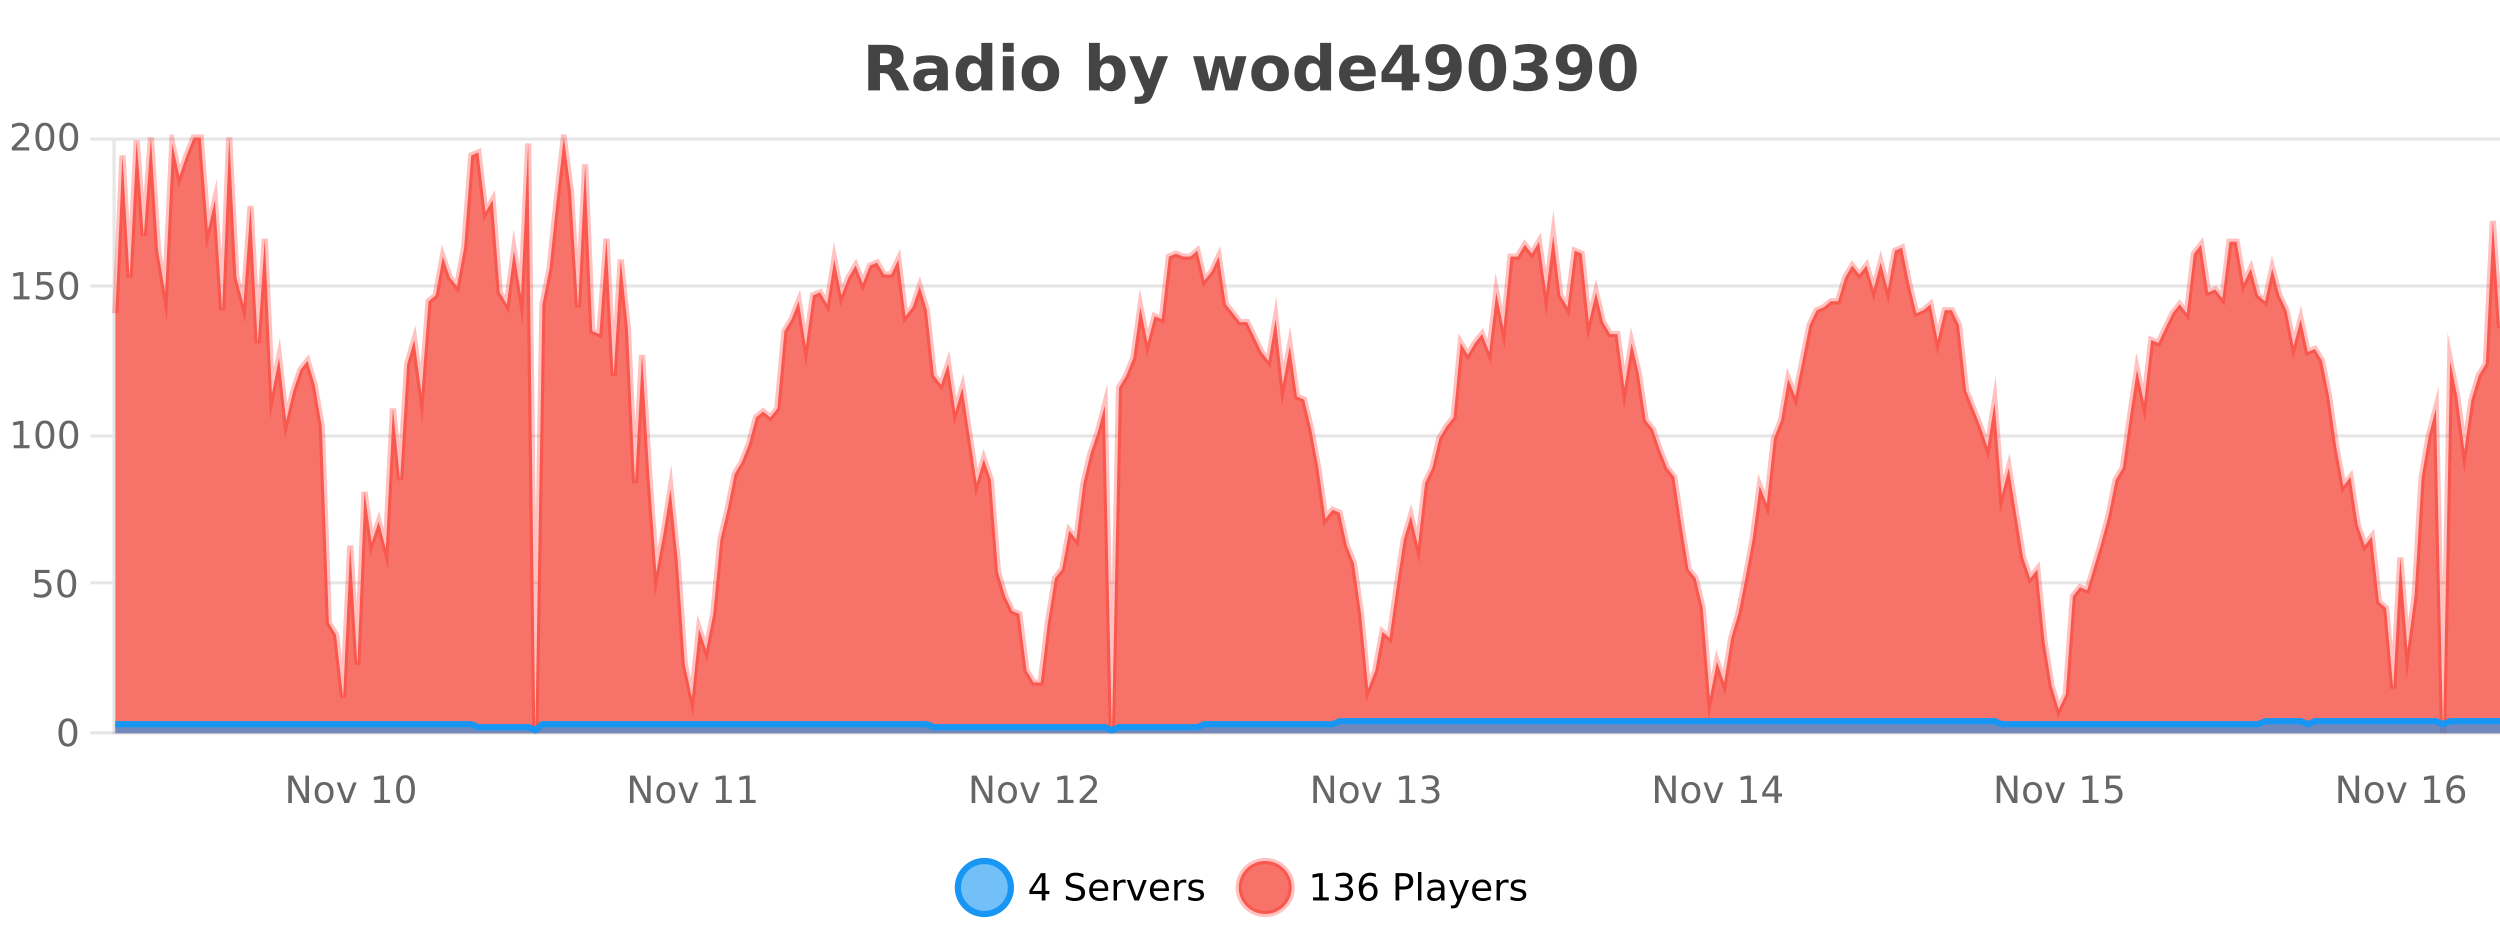 <?xml version="1.0" encoding="UTF-8"?>
<svg xmlns="http://www.w3.org/2000/svg" xmlns:xlink="http://www.w3.org/1999/xlink" width="800pt" height="300pt" viewBox="0 0 800 300" version="1.1">
<defs>
<clipPath id="clip1">
  <path d="M 278 263 L 352 263 L 352 300 L 278 300 Z M 278 263 "/>
</clipPath>
<clipPath id="clip2">
  <path d="M 368 263 L 442 263 L 442 300 L 368 300 Z M 368 263 "/>
</clipPath>
<clipPath id="clip3">
  <path d="M 36.906 44 L 800 44 L 800 234.602 L 36.906 234.602 Z M 36.906 44 "/>
</clipPath>
<clipPath id="clip4">
  <path d="M 35.906 43 L 800 43 L 800 235.602 L 35.906 235.602 Z M 35.906 43 "/>
</clipPath>
<clipPath id="clip5">
  <path d="M 36.906 230 L 800 230 L 800 234.602 L 36.906 234.602 Z M 36.906 230 "/>
</clipPath>
<clipPath id="clip6">
  <path d="M 35.906 202 L 800 202 L 800 235.602 L 35.906 235.602 Z M 35.906 202 "/>
</clipPath>
</defs>
<g id="surface122096">
<rect x="0" y="0" width="800" height="300" style="fill:rgb(100%,100%,100%);fill-opacity:1;stroke:none;"/>
<path style="fill:none;stroke-width:1;stroke-linecap:butt;stroke-linejoin:miter;stroke:rgb(0%,0%,0%);stroke-opacity:0.098;stroke-miterlimit:10;" d="M 37 234.5 L 800 234.5 "/>
<path style="fill:none;stroke-width:1;stroke-linecap:butt;stroke-linejoin:miter;stroke:rgb(0%,0%,0%);stroke-opacity:0.098;stroke-miterlimit:10;" d="M 28.906 234.5 L 36 234.5 "/>
<path style="fill:none;stroke-width:1;stroke-linecap:butt;stroke-linejoin:miter;stroke:rgb(0%,0%,0%);stroke-opacity:0.098;stroke-miterlimit:10;" d="M 37 186.5 L 800 186.5 "/>
<path style="fill:none;stroke-width:1;stroke-linecap:butt;stroke-linejoin:miter;stroke:rgb(0%,0%,0%);stroke-opacity:0.098;stroke-miterlimit:10;" d="M 28.906 186.5 L 36 186.5 "/>
<path style="fill:none;stroke-width:1;stroke-linecap:butt;stroke-linejoin:miter;stroke:rgb(0%,0%,0%);stroke-opacity:0.098;stroke-miterlimit:10;" d="M 37 139.5 L 800 139.5 "/>
<path style="fill:none;stroke-width:1;stroke-linecap:butt;stroke-linejoin:miter;stroke:rgb(0%,0%,0%);stroke-opacity:0.098;stroke-miterlimit:10;" d="M 28.906 139.5 L 36 139.5 "/>
<path style="fill:none;stroke-width:1;stroke-linecap:butt;stroke-linejoin:miter;stroke:rgb(0%,0%,0%);stroke-opacity:0.098;stroke-miterlimit:10;" d="M 37 91.5 L 800 91.5 "/>
<path style="fill:none;stroke-width:1;stroke-linecap:butt;stroke-linejoin:miter;stroke:rgb(0%,0%,0%);stroke-opacity:0.098;stroke-miterlimit:10;" d="M 28.906 91.5 L 36 91.5 "/>
<path style="fill:none;stroke-width:1;stroke-linecap:butt;stroke-linejoin:miter;stroke:rgb(0%,0%,0%);stroke-opacity:0.098;stroke-miterlimit:10;" d="M 37 44.5 L 800 44.5 "/>
<path style="fill:none;stroke-width:1;stroke-linecap:butt;stroke-linejoin:miter;stroke:rgb(0%,0%,0%);stroke-opacity:0.098;stroke-miterlimit:10;" d="M 28.906 44.5 L 36 44.5 "/>
<path style=" stroke:none;fill-rule:nonzero;fill:rgb(9.02%,58.824%,95.294%);fill-opacity:0.6;" d="M 323.488 284 C 323.488 288.688 319.688 292.484 315.004 292.484 C 310.316 292.484 306.52 288.688 306.52 284 C 306.52 279.312 310.316 275.516 315.004 275.516 C 319.688 275.516 323.488 279.312 323.488 284 Z M 323.488 284 "/>
<g clip-path="url(#clip1)" clip-rule="nonzero">
<path style="fill:none;stroke-width:2;stroke-linecap:butt;stroke-linejoin:miter;stroke:rgb(9.02%,58.824%,95.294%);stroke-opacity:1;stroke-miterlimit:10;" d="M 323.488 284 C 323.488 288.688 319.688 292.484 315.004 292.484 C 310.316 292.484 306.52 288.688 306.52 284 C 306.52 279.312 310.316 275.516 315.004 275.516 C 319.688 275.516 323.488 279.312 323.488 284 Z M 323.488 284 "/>
</g>
<path style=" stroke:none;fill-rule:nonzero;fill:rgb(0%,0%,0%);fill-opacity:1;" d="M 333.352 280.438 L 330.367 285.109 L 333.352 285.109 Z M 333.039 279.406 L 334.539 279.406 L 334.539 285.109 L 335.789 285.109 L 335.789 286.094 L 334.539 286.094 L 334.539 288.156 L 333.352 288.156 L 333.352 286.094 L 329.414 286.094 L 329.414 284.953 Z M 346.688 279.688 L 346.688 280.844 C 346.238 280.637 345.812 280.48 345.406 280.375 C 345.008 280.262 344.629 280.203 344.266 280.203 C 343.617 280.203 343.117 280.328 342.766 280.578 C 342.422 280.828 342.25 281.188 342.25 281.656 C 342.25 282.043 342.363 282.336 342.594 282.531 C 342.82 282.73 343.266 282.887 343.922 283 L 344.625 283.156 C 345.508 283.324 346.16 283.621 346.578 284.047 C 347.004 284.465 347.219 285.027 347.219 285.734 C 347.219 286.59 346.93 287.234 346.359 287.672 C 345.797 288.109 344.961 288.328 343.859 288.328 C 343.453 288.328 343.016 288.281 342.547 288.188 C 342.078 288.094 341.594 287.953 341.094 287.766 L 341.094 286.547 C 341.57 286.82 342.039 287.023 342.5 287.156 C 342.969 287.293 343.422 287.359 343.859 287.359 C 344.535 287.359 345.055 287.23 345.422 286.969 C 345.797 286.699 345.984 286.32 345.984 285.828 C 345.984 285.402 345.848 285.07 345.578 284.828 C 345.316 284.578 344.883 284.398 344.281 284.281 L 343.562 284.141 C 342.676 283.965 342.035 283.688 341.641 283.312 C 341.254 282.938 341.062 282.418 341.062 281.75 C 341.062 280.969 341.332 280.359 341.875 279.922 C 342.414 279.477 343.164 279.25 344.125 279.25 C 344.539 279.25 344.957 279.289 345.375 279.359 C 345.801 279.434 346.238 279.543 346.688 279.688 Z M 354.633 284.609 L 354.633 285.125 L 349.664 285.125 C 349.715 285.875 349.938 286.445 350.336 286.828 C 350.742 287.215 351.297 287.406 352.008 287.406 C 352.422 287.406 352.824 287.359 353.211 287.266 C 353.605 287.164 353.996 287.008 354.383 286.797 L 354.383 287.828 C 353.984 287.984 353.586 288.105 353.18 288.188 C 352.773 288.281 352.359 288.328 351.945 288.328 C 350.902 288.328 350.074 288.027 349.461 287.422 C 348.844 286.809 348.539 285.98 348.539 284.938 C 348.539 283.867 348.828 283.016 349.414 282.391 C 349.996 281.758 350.777 281.438 351.758 281.438 C 352.641 281.438 353.34 281.727 353.852 282.297 C 354.371 282.859 354.633 283.633 354.633 284.609 Z M 353.555 284.281 C 353.543 283.699 353.375 283.23 353.055 282.875 C 352.73 282.523 352.305 282.344 351.773 282.344 C 351.168 282.344 350.684 282.516 350.32 282.859 C 349.965 283.203 349.762 283.684 349.711 284.297 Z M 360.203 282.594 C 360.078 282.531 359.941 282.484 359.797 282.453 C 359.66 282.414 359.504 282.391 359.328 282.391 C 358.723 282.391 358.254 282.59 357.922 282.984 C 357.598 283.383 357.438 283.953 357.438 284.703 L 357.438 288.156 L 356.359 288.156 L 356.359 281.594 L 357.438 281.594 L 357.438 282.609 C 357.664 282.215 357.961 281.922 358.328 281.734 C 358.691 281.539 359.133 281.438 359.656 281.438 C 359.727 281.438 359.805 281.445 359.891 281.453 C 359.984 281.465 360.082 281.48 360.188 281.5 Z M 360.562 281.594 L 361.703 281.594 L 363.75 287.094 L 365.812 281.594 L 366.953 281.594 L 364.484 288.156 L 363.016 288.156 Z M 374.055 284.609 L 374.055 285.125 L 369.086 285.125 C 369.137 285.875 369.359 286.445 369.758 286.828 C 370.164 287.215 370.719 287.406 371.43 287.406 C 371.844 287.406 372.246 287.359 372.633 287.266 C 373.027 287.164 373.418 287.008 373.805 286.797 L 373.805 287.828 C 373.406 287.984 373.008 288.105 372.602 288.188 C 372.195 288.281 371.781 288.328 371.367 288.328 C 370.324 288.328 369.496 288.027 368.883 287.422 C 368.266 286.809 367.961 285.98 367.961 284.938 C 367.961 283.867 368.25 283.016 368.836 282.391 C 369.418 281.758 370.199 281.438 371.18 281.438 C 372.062 281.438 372.762 281.727 373.273 282.297 C 373.793 282.859 374.055 283.633 374.055 284.609 Z M 372.977 284.281 C 372.965 283.699 372.797 283.23 372.477 282.875 C 372.152 282.523 371.727 282.344 371.195 282.344 C 370.59 282.344 370.105 282.516 369.742 282.859 C 369.387 283.203 369.184 283.684 369.133 284.297 Z M 379.625 282.594 C 379.5 282.531 379.363 282.484 379.219 282.453 C 379.082 282.414 378.926 282.391 378.75 282.391 C 378.145 282.391 377.676 282.59 377.344 282.984 C 377.02 283.383 376.859 283.953 376.859 284.703 L 376.859 288.156 L 375.781 288.156 L 375.781 281.594 L 376.859 281.594 L 376.859 282.609 C 377.086 282.215 377.383 281.922 377.75 281.734 C 378.113 281.539 378.555 281.438 379.078 281.438 C 379.148 281.438 379.227 281.445 379.312 281.453 C 379.406 281.465 379.504 281.48 379.609 281.5 Z M 384.93 281.781 L 384.93 282.812 C 384.625 282.656 384.309 282.543 383.977 282.469 C 383.652 282.387 383.312 282.344 382.961 282.344 C 382.43 282.344 382.027 282.43 381.758 282.594 C 381.484 282.75 381.352 282.996 381.352 283.328 C 381.352 283.578 381.445 283.777 381.633 283.922 C 381.828 284.059 382.219 284.188 382.805 284.312 L 383.164 284.406 C 383.934 284.562 384.48 284.793 384.805 285.094 C 385.125 285.398 385.289 285.812 385.289 286.344 C 385.289 286.961 385.043 287.445 384.555 287.797 C 384.074 288.152 383.414 288.328 382.57 288.328 C 382.215 288.328 381.844 288.289 381.461 288.219 C 381.086 288.156 380.688 288.059 380.273 287.922 L 380.273 286.797 C 380.668 287.008 381.059 287.164 381.445 287.266 C 381.828 287.371 382.215 287.422 382.602 287.422 C 383.102 287.422 383.484 287.34 383.758 287.172 C 384.039 286.996 384.18 286.746 384.18 286.422 C 384.18 286.133 384.078 285.906 383.883 285.75 C 383.684 285.594 383.25 285.445 382.586 285.297 L 382.211 285.219 C 381.543 285.074 381.059 284.855 380.758 284.562 C 380.465 284.273 380.32 283.875 380.32 283.375 C 380.32 282.75 380.539 282.273 380.977 281.938 C 381.414 281.605 382.031 281.438 382.836 281.438 C 383.23 281.438 383.605 281.469 383.961 281.531 C 384.312 281.586 384.637 281.668 384.93 281.781 Z M 325.004 277.016 "/>
<path style=" stroke:none;fill-rule:nonzero;fill:rgb(96.863%,44.706%,40.784%);fill-opacity:1;" d="M 413.355 284 C 413.355 288.688 409.555 292.484 404.871 292.484 C 400.184 292.484 396.387 288.688 396.387 284 C 396.387 279.312 400.184 275.516 404.871 275.516 C 409.555 275.516 413.355 279.312 413.355 284 Z M 413.355 284 "/>
<g clip-path="url(#clip2)" clip-rule="nonzero">
<path style="fill:none;stroke-width:2;stroke-linecap:butt;stroke-linejoin:miter;stroke:rgb(100%,4.706%,0%);stroke-opacity:0.247;stroke-miterlimit:10;" d="M 413.355 284 C 413.355 288.688 409.555 292.484 404.871 292.484 C 400.184 292.484 396.387 288.688 396.387 284 C 396.387 279.312 400.184 275.516 404.871 275.516 C 409.555 275.516 413.355 279.312 413.355 284 Z M 413.355 284 "/>
</g>
<path style=" stroke:none;fill-rule:nonzero;fill:rgb(0%,0%,0%);fill-opacity:1;" d="M 420.172 287.156 L 422.109 287.156 L 422.109 280.484 L 420 280.906 L 420 279.828 L 422.094 279.406 L 423.281 279.406 L 423.281 287.156 L 425.219 287.156 L 425.219 288.156 L 420.172 288.156 Z M 431.195 283.438 C 431.758 283.562 432.195 283.82 432.508 284.203 C 432.828 284.578 432.992 285.047 432.992 285.609 C 432.992 286.477 432.695 287.148 432.102 287.625 C 431.508 288.094 430.664 288.328 429.57 288.328 C 429.203 288.328 428.824 288.289 428.43 288.219 C 428.043 288.148 427.648 288.039 427.242 287.891 L 427.242 286.75 C 427.562 286.938 427.918 287.086 428.305 287.188 C 428.699 287.281 429.109 287.328 429.539 287.328 C 430.277 287.328 430.84 287.184 431.227 286.891 C 431.621 286.602 431.82 286.172 431.82 285.609 C 431.82 285.102 431.637 284.699 431.273 284.406 C 430.906 284.117 430.406 283.969 429.773 283.969 L 428.742 283.969 L 428.742 283 L 429.82 283 C 430.391 283 430.836 282.887 431.148 282.656 C 431.461 282.418 431.617 282.078 431.617 281.641 C 431.617 281.195 431.453 280.852 431.133 280.609 C 430.82 280.371 430.367 280.25 429.773 280.25 C 429.438 280.25 429.086 280.289 428.711 280.359 C 428.344 280.422 427.938 280.527 427.492 280.672 L 427.492 279.625 C 427.949 279.5 428.371 279.406 428.758 279.344 C 429.152 279.281 429.523 279.25 429.867 279.25 C 430.773 279.25 431.484 279.453 432.008 279.859 C 432.527 280.266 432.789 280.82 432.789 281.516 C 432.789 282.008 432.648 282.418 432.367 282.75 C 432.094 283.086 431.703 283.312 431.195 283.438 Z M 437.922 283.312 C 437.391 283.312 436.969 283.496 436.656 283.859 C 436.344 284.227 436.188 284.719 436.188 285.344 C 436.188 285.98 436.344 286.48 436.656 286.844 C 436.969 287.211 437.391 287.391 437.922 287.391 C 438.453 287.391 438.867 287.211 439.172 286.844 C 439.484 286.48 439.641 285.98 439.641 285.344 C 439.641 284.719 439.484 284.227 439.172 283.859 C 438.867 283.496 438.453 283.312 437.922 283.312 Z M 440.266 279.594 L 440.266 280.672 C 439.961 280.539 439.66 280.434 439.359 280.359 C 439.055 280.289 438.758 280.25 438.469 280.25 C 437.688 280.25 437.086 280.516 436.672 281.047 C 436.266 281.57 436.031 282.359 435.969 283.422 C 436.195 283.09 436.484 282.836 436.828 282.656 C 437.18 282.469 437.566 282.375 437.984 282.375 C 438.859 282.375 439.551 282.641 440.062 283.172 C 440.57 283.703 440.828 284.43 440.828 285.344 C 440.828 286.25 440.562 286.977 440.031 287.516 C 439.5 288.059 438.797 288.328 437.922 288.328 C 436.898 288.328 436.125 287.945 435.594 287.172 C 435.062 286.391 434.797 285.266 434.797 283.797 C 434.797 282.414 435.125 281.309 435.781 280.484 C 436.438 279.664 437.316 279.25 438.422 279.25 C 438.711 279.25 439.008 279.281 439.312 279.344 C 439.613 279.398 439.93 279.48 440.266 279.594 Z M 447.766 280.375 L 447.766 283.672 L 449.25 283.672 C 449.801 283.672 450.227 283.531 450.531 283.25 C 450.832 282.961 450.984 282.547 450.984 282.016 C 450.984 281.496 450.832 281.094 450.531 280.812 C 450.227 280.523 449.801 280.375 449.25 280.375 Z M 446.578 279.406 L 449.25 279.406 C 450.238 279.406 450.984 279.633 451.484 280.078 C 451.984 280.516 452.234 281.164 452.234 282.016 C 452.234 282.883 451.984 283.539 451.484 283.984 C 450.984 284.422 450.238 284.641 449.25 284.641 L 447.766 284.641 L 447.766 288.156 L 446.578 288.156 Z M 453.766 279.031 L 454.844 279.031 L 454.844 288.156 L 453.766 288.156 Z M 460.086 284.859 C 459.219 284.859 458.617 284.961 458.273 285.156 C 457.938 285.355 457.773 285.695 457.773 286.172 C 457.773 286.559 457.898 286.867 458.148 287.094 C 458.406 287.312 458.75 287.422 459.18 287.422 C 459.781 287.422 460.262 287.215 460.617 286.797 C 460.98 286.371 461.164 285.805 461.164 285.094 L 461.164 284.859 Z M 462.242 284.406 L 462.242 288.156 L 461.164 288.156 L 461.164 287.156 C 460.914 287.555 460.605 287.852 460.242 288.047 C 459.875 288.234 459.43 288.328 458.898 288.328 C 458.219 288.328 457.684 288.141 457.289 287.766 C 456.891 287.383 456.695 286.875 456.695 286.25 C 456.695 285.512 456.938 284.953 457.43 284.578 C 457.93 284.203 458.668 284.016 459.648 284.016 L 461.164 284.016 L 461.164 283.906 C 461.164 283.406 460.996 283.023 460.664 282.75 C 460.34 282.48 459.887 282.344 459.305 282.344 C 458.93 282.344 458.559 282.391 458.195 282.484 C 457.84 282.578 457.5 282.715 457.18 282.891 L 457.18 281.891 C 457.574 281.734 457.953 281.621 458.32 281.547 C 458.695 281.477 459.059 281.438 459.414 281.438 C 460.359 281.438 461.07 281.684 461.539 282.172 C 462.008 282.664 462.242 283.406 462.242 284.406 Z M 467.188 288.766 C 466.883 289.547 466.586 290.055 466.297 290.297 C 466.004 290.535 465.617 290.656 465.141 290.656 L 464.281 290.656 L 464.281 289.75 L 464.906 289.75 C 465.207 289.75 465.438 289.676 465.594 289.531 C 465.758 289.395 465.941 289.066 466.141 288.547 L 466.344 288.047 L 463.688 281.594 L 464.828 281.594 L 466.875 286.719 L 468.938 281.594 L 470.078 281.594 Z M 477.18 284.609 L 477.18 285.125 L 472.211 285.125 C 472.262 285.875 472.484 286.445 472.883 286.828 C 473.289 287.215 473.844 287.406 474.555 287.406 C 474.969 287.406 475.371 287.359 475.758 287.266 C 476.152 287.164 476.543 287.008 476.93 286.797 L 476.93 287.828 C 476.531 287.984 476.133 288.105 475.727 288.188 C 475.32 288.281 474.906 288.328 474.492 288.328 C 473.449 288.328 472.621 288.027 472.008 287.422 C 471.391 286.809 471.086 285.98 471.086 284.938 C 471.086 283.867 471.375 283.016 471.961 282.391 C 472.543 281.758 473.324 281.438 474.305 281.438 C 475.188 281.438 475.887 281.727 476.398 282.297 C 476.918 282.859 477.18 283.633 477.18 284.609 Z M 476.102 284.281 C 476.09 283.699 475.922 283.23 475.602 282.875 C 475.277 282.523 474.852 282.344 474.32 282.344 C 473.715 282.344 473.23 282.516 472.867 282.859 C 472.512 283.203 472.309 283.684 472.258 284.297 Z M 482.75 282.594 C 482.625 282.531 482.488 282.484 482.344 282.453 C 482.207 282.414 482.051 282.391 481.875 282.391 C 481.27 282.391 480.801 282.59 480.469 282.984 C 480.145 283.383 479.984 283.953 479.984 284.703 L 479.984 288.156 L 478.906 288.156 L 478.906 281.594 L 479.984 281.594 L 479.984 282.609 C 480.211 282.215 480.508 281.922 480.875 281.734 C 481.238 281.539 481.68 281.438 482.203 281.438 C 482.273 281.438 482.352 281.445 482.438 281.453 C 482.531 281.465 482.629 281.48 482.734 281.5 Z M 488.059 281.781 L 488.059 282.812 C 487.754 282.656 487.438 282.543 487.105 282.469 C 486.781 282.387 486.441 282.344 486.09 282.344 C 485.559 282.344 485.156 282.43 484.887 282.594 C 484.613 282.75 484.48 282.996 484.48 283.328 C 484.48 283.578 484.574 283.777 484.762 283.922 C 484.957 284.059 485.348 284.188 485.934 284.312 L 486.293 284.406 C 487.062 284.562 487.609 284.793 487.934 285.094 C 488.254 285.398 488.418 285.812 488.418 286.344 C 488.418 286.961 488.172 287.445 487.684 287.797 C 487.203 288.152 486.543 288.328 485.699 288.328 C 485.344 288.328 484.973 288.289 484.59 288.219 C 484.215 288.156 483.816 288.059 483.402 287.922 L 483.402 286.797 C 483.797 287.008 484.188 287.164 484.574 287.266 C 484.957 287.371 485.344 287.422 485.73 287.422 C 486.23 287.422 486.613 287.34 486.887 287.172 C 487.168 286.996 487.309 286.746 487.309 286.422 C 487.309 286.133 487.207 285.906 487.012 285.75 C 486.812 285.594 486.379 285.445 485.715 285.297 L 485.34 285.219 C 484.672 285.074 484.188 284.855 483.887 284.562 C 483.594 284.273 483.449 283.875 483.449 283.375 C 483.449 282.75 483.668 282.273 484.105 281.938 C 484.543 281.605 485.16 281.438 485.965 281.438 C 486.359 281.438 486.734 281.469 487.09 281.531 C 487.441 281.586 487.766 281.668 488.059 281.781 Z M 414.871 277.016 "/>
<path style=" stroke:none;fill-rule:nonzero;fill:rgb(26.667%,26.667%,26.667%);fill-opacity:1;" d="M 283.172 20.812 C 283.961 20.812 284.531 20.668 284.875 20.375 C 285.219 20.074 285.391 19.59 285.391 18.922 C 285.391 18.258 285.219 17.781 284.875 17.5 C 284.531 17.211 283.961 17.062 283.172 17.062 L 281.594 17.062 L 281.594 20.812 Z M 281.594 23.406 L 281.594 28.922 L 277.844 28.922 L 277.844 14.344 L 283.578 14.344 C 285.492 14.344 286.898 14.668 287.797 15.312 C 288.691 15.961 289.141 16.977 289.141 18.359 C 289.141 19.328 288.906 20.125 288.438 20.75 C 287.977 21.367 287.281 21.82 286.344 22.109 C 286.852 22.227 287.312 22.492 287.719 22.906 C 288.125 23.312 288.535 23.938 288.953 24.781 L 291 28.922 L 287 28.922 L 285.219 25.297 C 284.863 24.57 284.5 24.074 284.125 23.812 C 283.758 23.543 283.27 23.406 282.656 23.406 Z M 297.977 24 C 297.246 24 296.699 24.125 296.336 24.375 C 295.969 24.617 295.789 24.98 295.789 25.469 C 295.789 25.906 295.934 26.25 296.227 26.5 C 296.527 26.75 296.938 26.875 297.461 26.875 C 298.117 26.875 298.668 26.641 299.117 26.172 C 299.574 25.703 299.805 25.117 299.805 24.406 L 299.805 24 Z M 303.32 22.688 L 303.32 28.922 L 299.805 28.922 L 299.805 27.297 C 299.336 27.965 298.805 28.449 298.211 28.75 C 297.625 29.051 296.914 29.203 296.07 29.203 C 294.945 29.203 294.027 28.875 293.32 28.219 C 292.609 27.555 292.258 26.695 292.258 25.641 C 292.258 24.359 292.695 23.422 293.57 22.828 C 294.453 22.227 295.844 21.922 297.742 21.922 L 299.805 21.922 L 299.805 21.641 C 299.805 21.09 299.586 20.688 299.148 20.438 C 298.711 20.18 298.027 20.047 297.102 20.047 C 296.352 20.047 295.652 20.125 295.008 20.281 C 294.359 20.43 293.762 20.648 293.211 20.938 L 293.211 18.281 C 293.961 18.094 294.711 17.953 295.461 17.859 C 296.219 17.766 296.98 17.719 297.742 17.719 C 299.711 17.719 301.133 18.109 302.008 18.891 C 302.883 19.664 303.32 20.93 303.32 22.688 Z M 314.023 19.578 L 314.023 13.719 L 317.539 13.719 L 317.539 28.922 L 314.023 28.922 L 314.023 27.344 C 313.543 27.992 313.012 28.465 312.43 28.766 C 311.844 29.055 311.172 29.203 310.414 29.203 C 309.07 29.203 307.965 28.668 307.102 27.594 C 306.234 26.523 305.805 25.148 305.805 23.469 C 305.805 21.781 306.234 20.402 307.102 19.328 C 307.965 18.258 309.07 17.719 310.414 17.719 C 311.172 17.719 311.844 17.871 312.43 18.172 C 313.012 18.477 313.543 18.945 314.023 19.578 Z M 311.711 26.672 C 312.461 26.672 313.031 26.402 313.43 25.859 C 313.824 25.309 314.023 24.512 314.023 23.469 C 314.023 22.43 313.824 21.637 313.43 21.094 C 313.031 20.543 312.461 20.266 311.711 20.266 C 310.969 20.266 310.402 20.543 310.008 21.094 C 309.609 21.637 309.414 22.43 309.414 23.469 C 309.414 24.512 309.609 25.309 310.008 25.859 C 310.402 26.402 310.969 26.672 311.711 26.672 Z M 320.898 17.984 L 324.383 17.984 L 324.383 28.922 L 320.898 28.922 Z M 320.898 13.719 L 324.383 13.719 L 324.383 16.578 L 320.898 16.578 Z M 332.961 20.219 C 332.18 20.219 331.586 20.5 331.18 21.062 C 330.773 21.617 330.57 22.418 330.57 23.469 C 330.57 24.512 330.773 25.312 331.18 25.875 C 331.586 26.43 332.18 26.703 332.961 26.703 C 333.719 26.703 334.297 26.43 334.695 25.875 C 335.102 25.312 335.305 24.512 335.305 23.469 C 335.305 22.418 335.102 21.617 334.695 21.062 C 334.297 20.5 333.719 20.219 332.961 20.219 Z M 332.961 17.719 C 334.836 17.719 336.297 18.23 337.352 19.25 C 338.414 20.262 338.945 21.668 338.945 23.469 C 338.945 25.262 338.414 26.668 337.352 27.688 C 336.297 28.699 334.836 29.203 332.961 29.203 C 331.062 29.203 329.586 28.699 328.523 27.688 C 327.461 26.668 326.93 25.262 326.93 23.469 C 326.93 21.668 327.461 20.262 328.523 19.25 C 329.586 18.23 331.062 17.719 332.961 17.719 Z M 354.273 26.672 C 355.023 26.672 355.594 26.402 355.992 25.859 C 356.387 25.309 356.586 24.512 356.586 23.469 C 356.586 22.43 356.387 21.637 355.992 21.094 C 355.594 20.543 355.023 20.266 354.273 20.266 C 353.523 20.266 352.945 20.543 352.539 21.094 C 352.141 21.637 351.945 22.43 351.945 23.469 C 351.945 24.5 352.141 25.293 352.539 25.844 C 352.945 26.398 353.523 26.672 354.273 26.672 Z M 351.945 19.578 C 352.434 18.945 352.969 18.477 353.555 18.172 C 354.137 17.871 354.809 17.719 355.57 17.719 C 356.922 17.719 358.031 18.258 358.898 19.328 C 359.762 20.402 360.195 21.781 360.195 23.469 C 360.195 25.148 359.762 26.523 358.898 27.594 C 358.031 28.668 356.922 29.203 355.57 29.203 C 354.809 29.203 354.137 29.051 353.555 28.75 C 352.969 28.449 352.434 27.98 351.945 27.344 L 351.945 28.922 L 348.461 28.922 L 348.461 13.719 L 351.945 13.719 Z M 361.336 17.984 L 364.82 17.984 L 367.773 25.406 L 370.273 17.984 L 373.758 17.984 L 369.164 29.953 C 368.703 31.172 368.164 32.02 367.539 32.5 C 366.922 32.988 366.117 33.234 365.117 33.234 L 363.086 33.234 L 363.086 30.938 L 364.18 30.938 C 364.773 30.938 365.203 30.844 365.477 30.656 C 365.746 30.469 365.953 30.129 366.102 29.641 L 366.211 29.344 Z M 381.789 17.984 L 385.195 17.984 L 387.023 25.516 L 388.867 17.984 L 391.789 17.984 L 393.633 25.438 L 395.477 17.984 L 398.867 17.984 L 395.992 28.922 L 392.164 28.922 L 390.32 21.406 L 388.492 28.922 L 384.664 28.922 Z M 406.453 20.219 C 405.672 20.219 405.078 20.5 404.672 21.062 C 404.266 21.617 404.062 22.418 404.062 23.469 C 404.062 24.512 404.266 25.312 404.672 25.875 C 405.078 26.43 405.672 26.703 406.453 26.703 C 407.211 26.703 407.789 26.43 408.188 25.875 C 408.594 25.312 408.797 24.512 408.797 23.469 C 408.797 22.418 408.594 21.617 408.188 21.062 C 407.789 20.5 407.211 20.219 406.453 20.219 Z M 406.453 17.719 C 408.328 17.719 409.789 18.23 410.844 19.25 C 411.906 20.262 412.438 21.668 412.438 23.469 C 412.438 25.262 411.906 26.668 410.844 27.688 C 409.789 28.699 408.328 29.203 406.453 29.203 C 404.555 29.203 403.078 28.699 402.016 27.688 C 400.953 26.668 400.422 25.262 400.422 23.469 C 400.422 21.668 400.953 20.262 402.016 19.25 C 403.078 18.23 404.555 17.719 406.453 17.719 Z M 422.43 19.578 L 422.43 13.719 L 425.945 13.719 L 425.945 28.922 L 422.43 28.922 L 422.43 27.344 C 421.949 27.992 421.418 28.465 420.836 28.766 C 420.25 29.055 419.578 29.203 418.82 29.203 C 417.477 29.203 416.371 28.668 415.508 27.594 C 414.641 26.523 414.211 25.148 414.211 23.469 C 414.211 21.781 414.641 20.402 415.508 19.328 C 416.371 18.258 417.477 17.719 418.82 17.719 C 419.578 17.719 420.25 17.871 420.836 18.172 C 421.418 18.477 421.949 18.945 422.43 19.578 Z M 420.117 26.672 C 420.867 26.672 421.438 26.402 421.836 25.859 C 422.23 25.309 422.43 24.512 422.43 23.469 C 422.43 22.43 422.23 21.637 421.836 21.094 C 421.438 20.543 420.867 20.266 420.117 20.266 C 419.375 20.266 418.809 20.543 418.414 21.094 C 418.016 21.637 417.82 22.43 417.82 23.469 C 417.82 24.512 418.016 25.309 418.414 25.859 C 418.809 26.402 419.375 26.672 420.117 26.672 Z M 440.215 23.422 L 440.215 24.422 L 432.043 24.422 C 432.125 25.246 432.422 25.859 432.934 26.266 C 433.441 26.672 434.152 26.875 435.059 26.875 C 435.797 26.875 436.551 26.766 437.324 26.547 C 438.094 26.328 438.887 26 439.699 25.562 L 439.699 28.25 C 438.875 28.562 438.047 28.797 437.215 28.953 C 436.391 29.117 435.566 29.203 434.746 29.203 C 432.766 29.203 431.223 28.703 430.121 27.703 C 429.027 26.695 428.48 25.281 428.48 23.469 C 428.48 21.68 429.016 20.273 430.09 19.25 C 431.172 18.23 432.656 17.719 434.543 17.719 C 436.262 17.719 437.637 18.242 438.668 19.281 C 439.699 20.312 440.215 21.695 440.215 23.422 Z M 436.621 22.266 C 436.621 21.602 436.426 21.062 436.043 20.656 C 435.656 20.25 435.152 20.047 434.527 20.047 C 433.848 20.047 433.297 20.242 432.871 20.625 C 432.453 21 432.191 21.547 432.09 22.266 Z M 448.547 17.438 L 444.438 23.547 L 448.547 23.547 Z M 447.922 14.344 L 452.109 14.344 L 452.109 23.547 L 454.188 23.547 L 454.188 26.266 L 452.109 26.266 L 452.109 28.922 L 448.547 28.922 L 448.547 26.266 L 442.094 26.266 L 442.094 23.047 Z M 457.102 28.594 L 457.102 25.906 C 457.703 26.188 458.277 26.402 458.82 26.547 C 459.371 26.684 459.914 26.75 460.445 26.75 C 461.559 26.75 462.43 26.438 463.055 25.812 C 463.68 25.188 464.047 24.266 464.164 23.047 C 463.727 23.371 463.25 23.617 462.742 23.781 C 462.242 23.938 461.699 24.016 461.117 24.016 C 459.625 24.016 458.422 23.586 457.508 22.719 C 456.59 21.844 456.133 20.699 456.133 19.281 C 456.133 17.711 456.641 16.453 457.664 15.516 C 458.684 14.57 460.047 14.094 461.758 14.094 C 463.664 14.094 465.137 14.734 466.18 16.016 C 467.219 17.297 467.742 19.109 467.742 21.453 C 467.742 23.871 467.133 25.766 465.914 27.141 C 464.695 28.516 463.023 29.203 460.898 29.203 C 460.219 29.203 459.57 29.148 458.945 29.047 C 458.32 28.953 457.703 28.805 457.102 28.594 Z M 461.742 21.578 C 462.398 21.578 462.891 21.367 463.227 20.938 C 463.559 20.512 463.727 19.871 463.727 19.016 C 463.727 18.172 463.559 17.539 463.227 17.109 C 462.891 16.672 462.398 16.453 461.742 16.453 C 461.086 16.453 460.59 16.672 460.258 17.109 C 459.922 17.539 459.758 18.172 459.758 19.016 C 459.758 19.871 459.922 20.512 460.258 20.938 C 460.59 21.367 461.086 21.578 461.742 21.578 Z M 478.219 21.609 C 478.219 19.789 478.047 18.508 477.703 17.766 C 477.359 17.016 476.785 16.641 475.984 16.641 C 475.172 16.641 474.594 17.016 474.25 17.766 C 473.906 18.508 473.734 19.789 473.734 21.609 C 473.734 23.453 473.906 24.758 474.25 25.516 C 474.594 26.266 475.172 26.641 475.984 26.641 C 476.785 26.641 477.359 26.266 477.703 25.516 C 478.047 24.758 478.219 23.453 478.219 21.609 Z M 481.969 21.641 C 481.969 24.059 481.445 25.922 480.406 27.234 C 479.363 28.547 477.891 29.203 475.984 29.203 C 474.055 29.203 472.57 28.547 471.531 27.234 C 470.488 25.922 469.969 24.059 469.969 21.641 C 469.969 19.227 470.488 17.359 471.531 16.047 C 472.57 14.734 474.055 14.078 475.984 14.078 C 477.891 14.078 479.363 14.734 480.406 16.047 C 481.445 17.359 481.969 19.227 481.969 21.641 Z M 492.246 21.062 C 493.234 21.312 493.984 21.758 494.496 22.391 C 495.004 23.016 495.262 23.812 495.262 24.781 C 495.262 26.23 494.703 27.328 493.59 28.078 C 492.484 28.828 490.875 29.203 488.762 29.203 C 488.012 29.203 487.254 29.141 486.496 29.016 C 485.746 28.902 485.004 28.727 484.277 28.484 L 484.277 25.578 C 484.973 25.934 485.668 26.199 486.355 26.375 C 487.051 26.555 487.738 26.641 488.418 26.641 C 489.406 26.641 490.168 26.469 490.699 26.125 C 491.23 25.781 491.496 25.289 491.496 24.641 C 491.496 23.977 491.223 23.477 490.684 23.141 C 490.141 22.797 489.34 22.625 488.277 22.625 L 486.777 22.625 L 486.777 20.203 L 488.355 20.203 C 489.301 20.203 490.004 20.059 490.465 19.766 C 490.922 19.465 491.152 19.012 491.152 18.406 C 491.152 17.844 490.926 17.414 490.48 17.109 C 490.031 16.797 489.395 16.641 488.574 16.641 C 487.969 16.641 487.355 16.715 486.73 16.859 C 486.113 16.996 485.504 17.195 484.902 17.453 L 484.902 14.703 C 485.641 14.496 486.375 14.34 487.105 14.234 C 487.832 14.133 488.547 14.078 489.246 14.078 C 491.141 14.078 492.559 14.391 493.496 15.016 C 494.441 15.633 494.918 16.562 494.918 17.812 C 494.918 18.668 494.691 19.371 494.246 19.922 C 493.797 20.465 493.129 20.844 492.246 21.062 Z M 498.852 28.594 L 498.852 25.906 C 499.453 26.188 500.027 26.402 500.57 26.547 C 501.121 26.684 501.664 26.75 502.195 26.75 C 503.309 26.75 504.18 26.438 504.805 25.812 C 505.43 25.188 505.797 24.266 505.914 23.047 C 505.477 23.371 505 23.617 504.492 23.781 C 503.992 23.938 503.449 24.016 502.867 24.016 C 501.375 24.016 500.172 23.586 499.258 22.719 C 498.34 21.844 497.883 20.699 497.883 19.281 C 497.883 17.711 498.391 16.453 499.414 15.516 C 500.434 14.57 501.797 14.094 503.508 14.094 C 505.414 14.094 506.887 14.734 507.93 16.016 C 508.969 17.297 509.492 19.109 509.492 21.453 C 509.492 23.871 508.883 25.766 507.664 27.141 C 506.445 28.516 504.773 29.203 502.648 29.203 C 501.969 29.203 501.32 29.148 500.695 29.047 C 500.07 28.953 499.453 28.805 498.852 28.594 Z M 503.492 21.578 C 504.148 21.578 504.641 21.367 504.977 20.938 C 505.309 20.512 505.477 19.871 505.477 19.016 C 505.477 18.172 505.309 17.539 504.977 17.109 C 504.641 16.672 504.148 16.453 503.492 16.453 C 502.836 16.453 502.34 16.672 502.008 17.109 C 501.672 17.539 501.508 18.172 501.508 19.016 C 501.508 19.871 501.672 20.512 502.008 20.938 C 502.34 21.367 502.836 21.578 503.492 21.578 Z M 519.969 21.609 C 519.969 19.789 519.797 18.508 519.453 17.766 C 519.109 17.016 518.535 16.641 517.734 16.641 C 516.922 16.641 516.344 17.016 516 17.766 C 515.656 18.508 515.484 19.789 515.484 21.609 C 515.484 23.453 515.656 24.758 516 25.516 C 516.344 26.266 516.922 26.641 517.734 26.641 C 518.535 26.641 519.109 26.266 519.453 25.516 C 519.797 24.758 519.969 23.453 519.969 21.609 Z M 523.719 21.641 C 523.719 24.059 523.195 25.922 522.156 27.234 C 521.113 28.547 519.641 29.203 517.734 29.203 C 515.805 29.203 514.32 28.547 513.281 27.234 C 512.238 25.922 511.719 24.059 511.719 21.641 C 511.719 19.227 512.238 17.359 513.281 16.047 C 514.32 14.734 515.805 14.078 517.734 14.078 C 519.641 14.078 521.113 14.734 522.156 16.047 C 523.195 17.359 523.719 19.227 523.719 21.641 Z M 276 10.359 "/>
<path style="fill:none;stroke-width:1;stroke-linecap:butt;stroke-linejoin:miter;stroke:rgb(0%,0%,0%);stroke-opacity:0.098;stroke-miterlimit:10;" d="M 36 234.5 L 801 234.5 "/>
<path style=" stroke:none;fill-rule:nonzero;fill:rgb(40%,40%,40%);fill-opacity:1;" d="M 92.246 248.203 L 93.84 248.203 L 97.73 255.516 L 97.73 248.203 L 98.871 248.203 L 98.871 256.953 L 97.277 256.953 L 93.402 249.641 L 93.402 256.953 L 92.246 256.953 Z M 103.723 251.141 C 103.148 251.141 102.691 251.371 102.348 251.828 C 102.012 252.277 101.848 252.891 101.848 253.672 C 101.848 254.465 102.012 255.086 102.348 255.531 C 102.68 255.98 103.137 256.203 103.723 256.203 C 104.293 256.203 104.746 255.98 105.082 255.531 C 105.426 255.074 105.598 254.453 105.598 253.672 C 105.598 252.902 105.426 252.289 105.082 251.828 C 104.746 251.371 104.293 251.141 103.723 251.141 Z M 103.723 250.234 C 104.66 250.234 105.395 250.543 105.926 251.156 C 106.465 251.762 106.738 252.602 106.738 253.672 C 106.738 254.746 106.465 255.59 105.926 256.203 C 105.395 256.82 104.66 257.125 103.723 257.125 C 102.785 257.125 102.043 256.82 101.504 256.203 C 100.973 255.59 100.707 254.746 100.707 253.672 C 100.707 252.602 100.973 251.762 101.504 251.156 C 102.043 250.543 102.785 250.234 103.723 250.234 Z M 107.75 250.391 L 108.891 250.391 L 110.938 255.891 L 113 250.391 L 114.141 250.391 L 111.672 256.953 L 110.203 256.953 Z M 119.793 255.953 L 121.73 255.953 L 121.73 249.281 L 119.621 249.703 L 119.621 248.625 L 121.715 248.203 L 122.902 248.203 L 122.902 255.953 L 124.84 255.953 L 124.84 256.953 L 119.793 256.953 Z M 129.758 248.984 C 129.152 248.984 128.695 249.289 128.383 249.891 C 128.078 250.484 127.93 251.387 127.93 252.594 C 127.93 253.793 128.078 254.695 128.383 255.297 C 128.695 255.891 129.152 256.188 129.758 256.188 C 130.371 256.188 130.828 255.891 131.133 255.297 C 131.445 254.695 131.602 253.793 131.602 252.594 C 131.602 251.387 131.445 250.484 131.133 249.891 C 130.828 249.289 130.371 248.984 129.758 248.984 Z M 129.758 248.047 C 130.734 248.047 131.484 248.438 132.008 249.219 C 132.527 249.992 132.789 251.117 132.789 252.594 C 132.789 254.062 132.527 255.188 132.008 255.969 C 131.484 256.742 130.734 257.125 129.758 257.125 C 128.777 257.125 128.027 256.742 127.508 255.969 C 126.996 255.188 126.742 254.062 126.742 252.594 C 126.742 251.117 126.996 249.992 127.508 249.219 C 128.027 248.438 128.777 248.047 129.758 248.047 Z M 91.074 245.816 "/>
<path style=" stroke:none;fill-rule:nonzero;fill:rgb(40%,40%,40%);fill-opacity:1;" d="M 201.586 248.203 L 203.18 248.203 L 207.07 255.516 L 207.07 248.203 L 208.211 248.203 L 208.211 256.953 L 206.617 256.953 L 202.742 249.641 L 202.742 256.953 L 201.586 256.953 Z M 213.062 251.141 C 212.488 251.141 212.031 251.371 211.688 251.828 C 211.352 252.277 211.188 252.891 211.188 253.672 C 211.188 254.465 211.352 255.086 211.688 255.531 C 212.02 255.98 212.477 256.203 213.062 256.203 C 213.633 256.203 214.086 255.98 214.422 255.531 C 214.766 255.074 214.938 254.453 214.938 253.672 C 214.938 252.902 214.766 252.289 214.422 251.828 C 214.086 251.371 213.633 251.141 213.062 251.141 Z M 213.062 250.234 C 214 250.234 214.734 250.543 215.266 251.156 C 215.805 251.762 216.078 252.602 216.078 253.672 C 216.078 254.746 215.805 255.59 215.266 256.203 C 214.734 256.82 214 257.125 213.062 257.125 C 212.125 257.125 211.383 256.82 210.844 256.203 C 210.312 255.59 210.047 254.746 210.047 253.672 C 210.047 252.602 210.312 251.762 210.844 251.156 C 211.383 250.543 212.125 250.234 213.062 250.234 Z M 217.094 250.391 L 218.234 250.391 L 220.281 255.891 L 222.344 250.391 L 223.484 250.391 L 221.016 256.953 L 219.547 256.953 Z M 229.133 255.953 L 231.07 255.953 L 231.07 249.281 L 228.961 249.703 L 228.961 248.625 L 231.055 248.203 L 232.242 248.203 L 232.242 255.953 L 234.18 255.953 L 234.18 256.953 L 229.133 256.953 Z M 236.766 255.953 L 238.703 255.953 L 238.703 249.281 L 236.594 249.703 L 236.594 248.625 L 238.688 248.203 L 239.875 248.203 L 239.875 255.953 L 241.812 255.953 L 241.812 256.953 L 236.766 256.953 Z M 200.414 245.816 "/>
<path style=" stroke:none;fill-rule:nonzero;fill:rgb(40%,40%,40%);fill-opacity:1;" d="M 310.926 248.203 L 312.52 248.203 L 316.41 255.516 L 316.41 248.203 L 317.551 248.203 L 317.551 256.953 L 315.957 256.953 L 312.082 249.641 L 312.082 256.953 L 310.926 256.953 Z M 322.402 251.141 C 321.828 251.141 321.371 251.371 321.027 251.828 C 320.691 252.277 320.527 252.891 320.527 253.672 C 320.527 254.465 320.691 255.086 321.027 255.531 C 321.359 255.98 321.816 256.203 322.402 256.203 C 322.973 256.203 323.426 255.98 323.762 255.531 C 324.105 255.074 324.277 254.453 324.277 253.672 C 324.277 252.902 324.105 252.289 323.762 251.828 C 323.426 251.371 322.973 251.141 322.402 251.141 Z M 322.402 250.234 C 323.34 250.234 324.074 250.543 324.605 251.156 C 325.145 251.762 325.418 252.602 325.418 253.672 C 325.418 254.746 325.145 255.59 324.605 256.203 C 324.074 256.82 323.34 257.125 322.402 257.125 C 321.465 257.125 320.723 256.82 320.184 256.203 C 319.652 255.59 319.387 254.746 319.387 253.672 C 319.387 252.602 319.652 251.762 320.184 251.156 C 320.723 250.543 321.465 250.234 322.402 250.234 Z M 326.43 250.391 L 327.57 250.391 L 329.617 255.891 L 331.68 250.391 L 332.82 250.391 L 330.352 256.953 L 328.883 256.953 Z M 338.473 255.953 L 340.41 255.953 L 340.41 249.281 L 338.301 249.703 L 338.301 248.625 L 340.395 248.203 L 341.582 248.203 L 341.582 255.953 L 343.52 255.953 L 343.52 256.953 L 338.473 256.953 Z M 346.922 255.953 L 351.062 255.953 L 351.062 256.953 L 345.5 256.953 L 345.5 255.953 C 345.945 255.496 346.555 254.875 347.328 254.094 C 348.109 253.305 348.598 252.793 348.797 252.562 C 349.18 252.148 349.445 251.793 349.594 251.5 C 349.75 251.199 349.828 250.906 349.828 250.625 C 349.828 250.156 349.66 249.777 349.328 249.484 C 349.004 249.195 348.582 249.047 348.062 249.047 C 347.688 249.047 347.289 249.109 346.875 249.234 C 346.469 249.359 346.031 249.559 345.562 249.828 L 345.562 248.625 C 346.039 248.438 346.484 248.297 346.891 248.203 C 347.305 248.102 347.688 248.047 348.031 248.047 C 348.938 248.047 349.66 248.277 350.203 248.734 C 350.742 249.184 351.016 249.789 351.016 250.547 C 351.016 250.902 350.945 251.242 350.812 251.562 C 350.676 251.887 350.43 252.266 350.078 252.703 C 349.973 252.82 349.66 253.148 349.141 253.688 C 348.617 254.23 347.879 254.984 346.922 255.953 Z M 309.754 245.816 "/>
<path style=" stroke:none;fill-rule:nonzero;fill:rgb(40%,40%,40%);fill-opacity:1;" d="M 420.266 248.203 L 421.859 248.203 L 425.75 255.516 L 425.75 248.203 L 426.891 248.203 L 426.891 256.953 L 425.297 256.953 L 421.422 249.641 L 421.422 256.953 L 420.266 256.953 Z M 431.742 251.141 C 431.168 251.141 430.711 251.371 430.367 251.828 C 430.031 252.277 429.867 252.891 429.867 253.672 C 429.867 254.465 430.031 255.086 430.367 255.531 C 430.699 255.98 431.156 256.203 431.742 256.203 C 432.312 256.203 432.766 255.98 433.102 255.531 C 433.445 255.074 433.617 254.453 433.617 253.672 C 433.617 252.902 433.445 252.289 433.102 251.828 C 432.766 251.371 432.312 251.141 431.742 251.141 Z M 431.742 250.234 C 432.68 250.234 433.414 250.543 433.945 251.156 C 434.484 251.762 434.758 252.602 434.758 253.672 C 434.758 254.746 434.484 255.59 433.945 256.203 C 433.414 256.82 432.68 257.125 431.742 257.125 C 430.805 257.125 430.062 256.82 429.523 256.203 C 428.992 255.59 428.727 254.746 428.727 253.672 C 428.727 252.602 428.992 251.762 429.523 251.156 C 430.062 250.543 430.805 250.234 431.742 250.234 Z M 435.773 250.391 L 436.914 250.391 L 438.961 255.891 L 441.023 250.391 L 442.164 250.391 L 439.695 256.953 L 438.227 256.953 Z M 447.812 255.953 L 449.75 255.953 L 449.75 249.281 L 447.641 249.703 L 447.641 248.625 L 449.734 248.203 L 450.922 248.203 L 450.922 255.953 L 452.859 255.953 L 452.859 256.953 L 447.812 256.953 Z M 458.836 252.234 C 459.398 252.359 459.836 252.617 460.148 253 C 460.469 253.375 460.633 253.844 460.633 254.406 C 460.633 255.273 460.336 255.945 459.742 256.422 C 459.148 256.891 458.305 257.125 457.211 257.125 C 456.844 257.125 456.465 257.086 456.07 257.016 C 455.684 256.945 455.289 256.836 454.883 256.688 L 454.883 255.547 C 455.203 255.734 455.559 255.883 455.945 255.984 C 456.34 256.078 456.75 256.125 457.18 256.125 C 457.918 256.125 458.48 255.98 458.867 255.688 C 459.262 255.398 459.461 254.969 459.461 254.406 C 459.461 253.898 459.277 253.496 458.914 253.203 C 458.547 252.914 458.047 252.766 457.414 252.766 L 456.383 252.766 L 456.383 251.797 L 457.461 251.797 C 458.031 251.797 458.477 251.684 458.789 251.453 C 459.102 251.215 459.258 250.875 459.258 250.438 C 459.258 249.992 459.094 249.648 458.773 249.406 C 458.461 249.168 458.008 249.047 457.414 249.047 C 457.078 249.047 456.727 249.086 456.352 249.156 C 455.984 249.219 455.578 249.324 455.133 249.469 L 455.133 248.422 C 455.59 248.297 456.012 248.203 456.398 248.141 C 456.793 248.078 457.164 248.047 457.508 248.047 C 458.414 248.047 459.125 248.25 459.648 248.656 C 460.168 249.062 460.43 249.617 460.43 250.312 C 460.43 250.805 460.289 251.215 460.008 251.547 C 459.734 251.883 459.344 252.109 458.836 252.234 Z M 419.094 245.816 "/>
<path style=" stroke:none;fill-rule:nonzero;fill:rgb(40%,40%,40%);fill-opacity:1;" d="M 529.602 248.203 L 531.195 248.203 L 535.086 255.516 L 535.086 248.203 L 536.227 248.203 L 536.227 256.953 L 534.633 256.953 L 530.758 249.641 L 530.758 256.953 L 529.602 256.953 Z M 541.078 251.141 C 540.504 251.141 540.047 251.371 539.703 251.828 C 539.367 252.277 539.203 252.891 539.203 253.672 C 539.203 254.465 539.367 255.086 539.703 255.531 C 540.035 255.98 540.492 256.203 541.078 256.203 C 541.648 256.203 542.102 255.98 542.438 255.531 C 542.781 255.074 542.953 254.453 542.953 253.672 C 542.953 252.902 542.781 252.289 542.438 251.828 C 542.102 251.371 541.648 251.141 541.078 251.141 Z M 541.078 250.234 C 542.016 250.234 542.75 250.543 543.281 251.156 C 543.82 251.762 544.094 252.602 544.094 253.672 C 544.094 254.746 543.82 255.59 543.281 256.203 C 542.75 256.82 542.016 257.125 541.078 257.125 C 540.141 257.125 539.398 256.82 538.859 256.203 C 538.328 255.59 538.062 254.746 538.062 253.672 C 538.062 252.602 538.328 251.762 538.859 251.156 C 539.398 250.543 540.141 250.234 541.078 250.234 Z M 545.109 250.391 L 546.25 250.391 L 548.297 255.891 L 550.359 250.391 L 551.5 250.391 L 549.031 256.953 L 547.562 256.953 Z M 557.148 255.953 L 559.086 255.953 L 559.086 249.281 L 556.977 249.703 L 556.977 248.625 L 559.07 248.203 L 560.258 248.203 L 560.258 255.953 L 562.195 255.953 L 562.195 256.953 L 557.148 256.953 Z M 567.828 249.234 L 564.844 253.906 L 567.828 253.906 Z M 567.516 248.203 L 569.016 248.203 L 569.016 253.906 L 570.266 253.906 L 570.266 254.891 L 569.016 254.891 L 569.016 256.953 L 567.828 256.953 L 567.828 254.891 L 563.891 254.891 L 563.891 253.75 Z M 528.43 245.816 "/>
<path style=" stroke:none;fill-rule:nonzero;fill:rgb(40%,40%,40%);fill-opacity:1;" d="M 638.941 248.203 L 640.535 248.203 L 644.426 255.516 L 644.426 248.203 L 645.566 248.203 L 645.566 256.953 L 643.973 256.953 L 640.098 249.641 L 640.098 256.953 L 638.941 256.953 Z M 650.418 251.141 C 649.844 251.141 649.387 251.371 649.043 251.828 C 648.707 252.277 648.543 252.891 648.543 253.672 C 648.543 254.465 648.707 255.086 649.043 255.531 C 649.375 255.98 649.832 256.203 650.418 256.203 C 650.988 256.203 651.441 255.98 651.777 255.531 C 652.121 255.074 652.293 254.453 652.293 253.672 C 652.293 252.902 652.121 252.289 651.777 251.828 C 651.441 251.371 650.988 251.141 650.418 251.141 Z M 650.418 250.234 C 651.355 250.234 652.09 250.543 652.621 251.156 C 653.16 251.762 653.434 252.602 653.434 253.672 C 653.434 254.746 653.16 255.59 652.621 256.203 C 652.09 256.82 651.355 257.125 650.418 257.125 C 649.48 257.125 648.738 256.82 648.199 256.203 C 647.668 255.59 647.402 254.746 647.402 253.672 C 647.402 252.602 647.668 251.762 648.199 251.156 C 648.738 250.543 649.48 250.234 650.418 250.234 Z M 654.445 250.391 L 655.586 250.391 L 657.633 255.891 L 659.695 250.391 L 660.836 250.391 L 658.367 256.953 L 656.898 256.953 Z M 666.488 255.953 L 668.426 255.953 L 668.426 249.281 L 666.316 249.703 L 666.316 248.625 L 668.41 248.203 L 669.598 248.203 L 669.598 255.953 L 671.535 255.953 L 671.535 256.953 L 666.488 256.953 Z M 673.938 248.203 L 678.578 248.203 L 678.578 249.203 L 675.016 249.203 L 675.016 251.344 C 675.191 251.281 675.363 251.242 675.531 251.219 C 675.707 251.188 675.879 251.172 676.047 251.172 C 677.023 251.172 677.801 251.445 678.375 251.984 C 678.945 252.516 679.234 253.234 679.234 254.141 C 679.234 255.09 678.938 255.824 678.344 256.344 C 677.758 256.867 676.938 257.125 675.875 257.125 C 675.5 257.125 675.117 257.094 674.734 257.031 C 674.359 256.969 673.969 256.875 673.562 256.75 L 673.562 255.562 C 673.914 255.75 674.281 255.891 674.656 255.984 C 675.031 256.078 675.426 256.125 675.844 256.125 C 676.52 256.125 677.055 255.949 677.453 255.594 C 677.848 255.242 678.047 254.758 678.047 254.141 C 678.047 253.539 677.848 253.059 677.453 252.703 C 677.055 252.352 676.52 252.172 675.844 252.172 C 675.531 252.172 675.211 252.211 674.891 252.281 C 674.578 252.344 674.258 252.449 673.938 252.594 Z M 637.77 245.816 "/>
<path style=" stroke:none;fill-rule:nonzero;fill:rgb(40%,40%,40%);fill-opacity:1;" d="M 748.281 248.203 L 749.875 248.203 L 753.766 255.516 L 753.766 248.203 L 754.906 248.203 L 754.906 256.953 L 753.312 256.953 L 749.438 249.641 L 749.438 256.953 L 748.281 256.953 Z M 759.758 251.141 C 759.184 251.141 758.727 251.371 758.383 251.828 C 758.047 252.277 757.883 252.891 757.883 253.672 C 757.883 254.465 758.047 255.086 758.383 255.531 C 758.715 255.98 759.172 256.203 759.758 256.203 C 760.328 256.203 760.781 255.98 761.117 255.531 C 761.461 255.074 761.633 254.453 761.633 253.672 C 761.633 252.902 761.461 252.289 761.117 251.828 C 760.781 251.371 760.328 251.141 759.758 251.141 Z M 759.758 250.234 C 760.695 250.234 761.43 250.543 761.961 251.156 C 762.5 251.762 762.773 252.602 762.773 253.672 C 762.773 254.746 762.5 255.59 761.961 256.203 C 761.43 256.82 760.695 257.125 759.758 257.125 C 758.82 257.125 758.078 256.82 757.539 256.203 C 757.008 255.59 756.742 254.746 756.742 253.672 C 756.742 252.602 757.008 251.762 757.539 251.156 C 758.078 250.543 758.82 250.234 759.758 250.234 Z M 763.789 250.391 L 764.93 250.391 L 766.977 255.891 L 769.039 250.391 L 770.18 250.391 L 767.711 256.953 L 766.242 256.953 Z M 775.828 255.953 L 777.766 255.953 L 777.766 249.281 L 775.656 249.703 L 775.656 248.625 L 777.75 248.203 L 778.938 248.203 L 778.938 255.953 L 780.875 255.953 L 780.875 256.953 L 775.828 256.953 Z M 785.945 252.109 C 785.414 252.109 784.992 252.293 784.68 252.656 C 784.367 253.023 784.211 253.516 784.211 254.141 C 784.211 254.777 784.367 255.277 784.68 255.641 C 784.992 256.008 785.414 256.188 785.945 256.188 C 786.477 256.188 786.891 256.008 787.195 255.641 C 787.508 255.277 787.664 254.777 787.664 254.141 C 787.664 253.516 787.508 253.023 787.195 252.656 C 786.891 252.293 786.477 252.109 785.945 252.109 Z M 788.289 248.391 L 788.289 249.469 C 787.984 249.336 787.684 249.23 787.383 249.156 C 787.078 249.086 786.781 249.047 786.492 249.047 C 785.711 249.047 785.109 249.312 784.695 249.844 C 784.289 250.367 784.055 251.156 783.992 252.219 C 784.219 251.887 784.508 251.633 784.852 251.453 C 785.203 251.266 785.59 251.172 786.008 251.172 C 786.883 251.172 787.574 251.438 788.086 251.969 C 788.594 252.5 788.852 253.227 788.852 254.141 C 788.852 255.047 788.586 255.773 788.055 256.312 C 787.523 256.855 786.82 257.125 785.945 257.125 C 784.922 257.125 784.148 256.742 783.617 255.969 C 783.086 255.188 782.82 254.062 782.82 252.594 C 782.82 251.211 783.148 250.105 783.805 249.281 C 784.461 248.461 785.34 248.047 786.445 248.047 C 786.734 248.047 787.031 248.078 787.336 248.141 C 787.637 248.195 787.953 248.277 788.289 248.391 Z M 747.109 245.816 "/>
<path style="fill:none;stroke-width:1;stroke-linecap:butt;stroke-linejoin:miter;stroke:rgb(0%,0%,0%);stroke-opacity:0.098;stroke-miterlimit:10;" d="M 36.5 44 L 36.5 235 "/>
<path style=" stroke:none;fill-rule:nonzero;fill:rgb(40%,40%,40%);fill-opacity:1;" d="M 21.719 230.789 C 21.113 230.789 20.656 231.094 20.344 231.695 C 20.039 232.289 19.891 233.191 19.891 234.398 C 19.891 235.598 20.039 236.5 20.344 237.102 C 20.656 237.695 21.113 237.992 21.719 237.992 C 22.332 237.992 22.789 237.695 23.094 237.102 C 23.406 236.5 23.562 235.598 23.562 234.398 C 23.562 233.191 23.406 232.289 23.094 231.695 C 22.789 231.094 22.332 230.789 21.719 230.789 Z M 21.719 229.852 C 22.695 229.852 23.445 230.242 23.969 231.023 C 24.488 231.797 24.75 232.922 24.75 234.398 C 24.75 235.867 24.488 236.992 23.969 237.773 C 23.445 238.547 22.695 238.93 21.719 238.93 C 20.738 238.93 19.988 238.547 19.469 237.773 C 18.957 236.992 18.703 235.867 18.703 234.398 C 18.703 232.922 18.957 231.797 19.469 231.023 C 19.988 230.242 20.738 229.852 21.719 229.852 Z M 17.906 227.617 "/>
<path style=" stroke:none;fill-rule:nonzero;fill:rgb(40%,40%,40%);fill-opacity:1;" d="M 11.203 182.352 L 15.844 182.352 L 15.844 183.352 L 12.281 183.352 L 12.281 185.492 C 12.457 185.43 12.629 185.391 12.797 185.367 C 12.973 185.336 13.145 185.32 13.312 185.32 C 14.289 185.32 15.066 185.594 15.641 186.133 C 16.211 186.664 16.5 187.383 16.5 188.289 C 16.5 189.238 16.203 189.973 15.609 190.492 C 15.023 191.016 14.203 191.273 13.141 191.273 C 12.766 191.273 12.383 191.242 12 191.18 C 11.625 191.117 11.234 191.023 10.828 190.898 L 10.828 189.711 C 11.18 189.898 11.547 190.039 11.922 190.133 C 12.297 190.227 12.691 190.273 13.109 190.273 C 13.785 190.273 14.32 190.098 14.719 189.742 C 15.113 189.391 15.312 188.906 15.312 188.289 C 15.312 187.688 15.113 187.207 14.719 186.852 C 14.32 186.5 13.785 186.32 13.109 186.32 C 12.797 186.32 12.477 186.359 12.156 186.43 C 11.844 186.492 11.523 186.598 11.203 186.742 Z M 21.352 183.133 C 20.746 183.133 20.289 183.438 19.977 184.039 C 19.672 184.633 19.523 185.535 19.523 186.742 C 19.523 187.941 19.672 188.844 19.977 189.445 C 20.289 190.039 20.746 190.336 21.352 190.336 C 21.965 190.336 22.422 190.039 22.727 189.445 C 23.039 188.844 23.195 187.941 23.195 186.742 C 23.195 185.535 23.039 184.633 22.727 184.039 C 22.422 183.438 21.965 183.133 21.352 183.133 Z M 21.352 182.195 C 22.328 182.195 23.078 182.586 23.602 183.367 C 24.121 184.141 24.383 185.266 24.383 186.742 C 24.383 188.211 24.121 189.336 23.602 190.117 C 23.078 190.891 22.328 191.273 21.352 191.273 C 20.371 191.273 19.621 190.891 19.102 190.117 C 18.59 189.336 18.336 188.211 18.336 186.742 C 18.336 185.266 18.59 184.141 19.102 183.367 C 19.621 182.586 20.371 182.195 21.352 182.195 Z M 9.906 179.965 "/>
<path style=" stroke:none;fill-rule:nonzero;fill:rgb(40%,40%,40%);fill-opacity:1;" d="M 4.391 142.453 L 6.328 142.453 L 6.328 135.781 L 4.219 136.203 L 4.219 135.125 L 6.312 134.703 L 7.5 134.703 L 7.5 142.453 L 9.438 142.453 L 9.438 143.453 L 4.391 143.453 Z M 14.352 135.484 C 13.746 135.484 13.289 135.789 12.977 136.391 C 12.672 136.984 12.523 137.887 12.523 139.094 C 12.523 140.293 12.672 141.195 12.977 141.797 C 13.289 142.391 13.746 142.688 14.352 142.688 C 14.965 142.688 15.422 142.391 15.727 141.797 C 16.039 141.195 16.195 140.293 16.195 139.094 C 16.195 137.887 16.039 136.984 15.727 136.391 C 15.422 135.789 14.965 135.484 14.352 135.484 Z M 14.352 134.547 C 15.328 134.547 16.078 134.938 16.602 135.719 C 17.121 136.492 17.383 137.617 17.383 139.094 C 17.383 140.562 17.121 141.688 16.602 142.469 C 16.078 143.242 15.328 143.625 14.352 143.625 C 13.371 143.625 12.621 143.242 12.102 142.469 C 11.59 141.688 11.336 140.562 11.336 139.094 C 11.336 137.617 11.59 136.492 12.102 135.719 C 12.621 134.938 13.371 134.547 14.352 134.547 Z M 21.988 135.484 C 21.383 135.484 20.926 135.789 20.613 136.391 C 20.309 136.984 20.16 137.887 20.16 139.094 C 20.16 140.293 20.309 141.195 20.613 141.797 C 20.926 142.391 21.383 142.688 21.988 142.688 C 22.602 142.688 23.059 142.391 23.363 141.797 C 23.676 141.195 23.832 140.293 23.832 139.094 C 23.832 137.887 23.676 136.984 23.363 136.391 C 23.059 135.789 22.602 135.484 21.988 135.484 Z M 21.988 134.547 C 22.965 134.547 23.715 134.938 24.238 135.719 C 24.758 136.492 25.02 137.617 25.02 139.094 C 25.02 140.562 24.758 141.688 24.238 142.469 C 23.715 143.242 22.965 143.625 21.988 143.625 C 21.008 143.625 20.258 143.242 19.738 142.469 C 19.227 141.688 18.973 140.562 18.973 139.094 C 18.973 137.617 19.227 136.492 19.738 135.719 C 20.258 134.938 21.008 134.547 21.988 134.547 Z M 2.906 132.316 "/>
<path style=" stroke:none;fill-rule:nonzero;fill:rgb(40%,40%,40%);fill-opacity:1;" d="M 4.391 94.805 L 6.328 94.805 L 6.328 88.133 L 4.219 88.555 L 4.219 87.477 L 6.312 87.055 L 7.5 87.055 L 7.5 94.805 L 9.438 94.805 L 9.438 95.805 L 4.391 95.805 Z M 11.836 87.055 L 16.477 87.055 L 16.477 88.055 L 12.914 88.055 L 12.914 90.195 C 13.09 90.133 13.262 90.094 13.43 90.07 C 13.605 90.039 13.777 90.023 13.945 90.023 C 14.922 90.023 15.699 90.297 16.273 90.836 C 16.844 91.367 17.133 92.086 17.133 92.992 C 17.133 93.941 16.836 94.676 16.242 95.195 C 15.656 95.719 14.836 95.977 13.773 95.977 C 13.398 95.977 13.016 95.945 12.633 95.883 C 12.258 95.82 11.867 95.727 11.461 95.602 L 11.461 94.414 C 11.812 94.602 12.18 94.742 12.555 94.836 C 12.93 94.93 13.324 94.977 13.742 94.977 C 14.418 94.977 14.953 94.801 15.352 94.445 C 15.746 94.094 15.945 93.609 15.945 92.992 C 15.945 92.391 15.746 91.91 15.352 91.555 C 14.953 91.203 14.418 91.023 13.742 91.023 C 13.43 91.023 13.109 91.062 12.789 91.133 C 12.477 91.195 12.156 91.301 11.836 91.445 Z M 21.988 87.836 C 21.383 87.836 20.926 88.141 20.613 88.742 C 20.309 89.336 20.16 90.238 20.16 91.445 C 20.16 92.645 20.309 93.547 20.613 94.148 C 20.926 94.742 21.383 95.039 21.988 95.039 C 22.602 95.039 23.059 94.742 23.363 94.148 C 23.676 93.547 23.832 92.645 23.832 91.445 C 23.832 90.238 23.676 89.336 23.363 88.742 C 23.059 88.141 22.602 87.836 21.988 87.836 Z M 21.988 86.898 C 22.965 86.898 23.715 87.289 24.238 88.07 C 24.758 88.844 25.02 89.969 25.02 91.445 C 25.02 92.914 24.758 94.039 24.238 94.82 C 23.715 95.594 22.965 95.977 21.988 95.977 C 21.008 95.977 20.258 95.594 19.738 94.82 C 19.227 94.039 18.973 92.914 18.973 91.445 C 18.973 89.969 19.227 88.844 19.738 88.07 C 20.258 87.289 21.008 86.898 21.988 86.898 Z M 2.906 84.664 "/>
<path style=" stroke:none;fill-rule:nonzero;fill:rgb(40%,40%,40%);fill-opacity:1;" d="M 5.203 47.156 L 9.344 47.156 L 9.344 48.156 L 3.781 48.156 L 3.781 47.156 C 4.227 46.699 4.836 46.078 5.609 45.297 C 6.391 44.508 6.879 43.996 7.078 43.766 C 7.461 43.352 7.727 42.996 7.875 42.703 C 8.031 42.402 8.109 42.109 8.109 41.828 C 8.109 41.359 7.941 40.98 7.609 40.688 C 7.285 40.398 6.863 40.25 6.344 40.25 C 5.969 40.25 5.57 40.312 5.156 40.438 C 4.75 40.562 4.312 40.762 3.844 41.031 L 3.844 39.828 C 4.32 39.641 4.766 39.5 5.172 39.406 C 5.586 39.305 5.969 39.25 6.312 39.25 C 7.219 39.25 7.941 39.48 8.484 39.938 C 9.023 40.387 9.297 40.992 9.297 41.75 C 9.297 42.105 9.227 42.445 9.094 42.766 C 8.957 43.09 8.711 43.469 8.359 43.906 C 8.254 44.023 7.941 44.352 7.422 44.891 C 6.898 45.434 6.16 46.188 5.203 47.156 Z M 14.352 40.188 C 13.746 40.188 13.289 40.492 12.977 41.094 C 12.672 41.688 12.523 42.59 12.523 43.797 C 12.523 44.996 12.672 45.898 12.977 46.5 C 13.289 47.094 13.746 47.391 14.352 47.391 C 14.965 47.391 15.422 47.094 15.727 46.5 C 16.039 45.898 16.195 44.996 16.195 43.797 C 16.195 42.59 16.039 41.688 15.727 41.094 C 15.422 40.492 14.965 40.188 14.352 40.188 Z M 14.352 39.25 C 15.328 39.25 16.078 39.641 16.602 40.422 C 17.121 41.195 17.383 42.32 17.383 43.797 C 17.383 45.266 17.121 46.391 16.602 47.172 C 16.078 47.945 15.328 48.328 14.352 48.328 C 13.371 48.328 12.621 47.945 12.102 47.172 C 11.59 46.391 11.336 45.266 11.336 43.797 C 11.336 42.32 11.59 41.195 12.102 40.422 C 12.621 39.641 13.371 39.25 14.352 39.25 Z M 21.988 40.188 C 21.383 40.188 20.926 40.492 20.613 41.094 C 20.309 41.688 20.16 42.59 20.16 43.797 C 20.16 44.996 20.309 45.898 20.613 46.5 C 20.926 47.094 21.383 47.391 21.988 47.391 C 22.602 47.391 23.059 47.094 23.363 46.5 C 23.676 45.898 23.832 44.996 23.832 43.797 C 23.832 42.59 23.676 41.688 23.363 41.094 C 23.059 40.492 22.602 40.188 21.988 40.188 Z M 21.988 39.25 C 22.965 39.25 23.715 39.641 24.238 40.422 C 24.758 41.195 25.02 42.32 25.02 43.797 C 25.02 45.266 24.758 46.391 24.238 47.172 C 23.715 47.945 22.965 48.328 21.988 48.328 C 21.008 48.328 20.258 47.945 19.738 47.172 C 19.227 46.391 18.973 45.266 18.973 43.797 C 18.973 42.32 19.227 41.195 19.738 40.422 C 20.258 39.641 21.008 39.25 21.988 39.25 Z M 2.906 37.016 "/>
<g clip-path="url(#clip3)" clip-rule="nonzero">
<path style=" stroke:none;fill-rule:nonzero;fill:rgb(96.863%,44.706%,40.784%);fill-opacity:1;" d="M 800 104.992 L 797.723 70.684 L 795.445 116.43 L 793.168 120.238 L 790.887 127.863 L 788.609 144.066 L 786.332 126.91 L 784.055 115.477 L 781.777 234.602 L 779.5 130.723 L 777.223 139.301 L 774.941 152.641 L 772.664 190.762 L 770.387 207.914 L 768.109 178.371 L 765.832 220.305 L 763.555 194.574 L 761.277 192.668 L 758.996 171.703 L 756.719 174.562 L 754.441 167.891 L 752.164 152.641 L 749.887 155.5 L 747.609 143.113 L 745.332 126.91 L 743.051 115.477 L 740.773 111.664 L 738.496 112.617 L 736.219 102.133 L 733.941 110.711 L 731.664 99.273 L 729.387 94.508 L 727.105 85.934 L 724.828 96.414 L 722.551 94.508 L 720.273 85.934 L 717.996 90.695 L 715.719 77.355 L 713.441 77.355 L 711.16 95.461 L 708.883 92.602 L 706.605 93.555 L 704.328 78.309 L 702.051 81.168 L 699.773 100.227 L 697.496 97.367 L 695.215 100.227 L 690.66 109.758 L 688.383 108.805 L 686.105 128.816 L 683.828 118.336 L 681.551 133.582 L 679.27 149.781 L 676.992 153.594 L 674.715 165.031 L 672.438 173.609 L 670.16 181.23 L 667.883 188.855 L 665.605 187.902 L 663.324 190.762 L 661.047 222.211 L 658.77 226.977 L 656.492 219.352 L 654.215 205.059 L 651.938 182.184 L 649.66 185.043 L 647.383 178.371 L 645.102 164.078 L 642.824 149.781 L 640.547 158.359 L 638.27 128.816 L 635.992 143.113 L 633.715 136.441 L 631.438 130.723 L 629.156 125.004 L 626.879 104.039 L 624.602 99.273 L 622.324 99.273 L 620.047 108.805 L 617.77 97.367 L 615.492 99.273 L 613.211 100.227 L 610.934 90.695 L 608.656 79.262 L 606.379 80.215 L 604.102 92.602 L 601.824 84.027 L 599.547 92.602 L 597.266 84.98 L 594.988 87.84 L 592.711 84.98 L 590.434 88.789 L 588.156 96.414 L 585.879 96.414 L 583.602 98.32 L 581.32 99.273 L 579.043 104.039 L 576.766 115.477 L 574.488 126.91 L 572.211 121.191 L 569.934 134.535 L 567.656 140.254 L 565.375 161.219 L 563.098 155.5 L 560.82 172.656 L 558.543 185.043 L 556.266 196.48 L 553.988 204.105 L 551.711 218.398 L 549.43 211.727 L 547.152 223.164 L 544.875 194.574 L 542.598 185.043 L 540.32 182.184 L 538.043 167.891 L 535.766 152.641 L 533.484 149.781 L 531.207 144.066 L 528.93 137.395 L 526.652 134.535 L 524.375 119.285 L 522.098 109.758 L 519.82 124.051 L 517.539 106.898 L 515.262 106.898 L 512.984 103.086 L 510.707 93.555 L 508.43 103.086 L 506.152 81.168 L 503.875 80.215 L 501.594 98.32 L 499.316 94.508 L 497.039 75.449 L 494.762 93.555 L 492.484 77.355 L 490.207 81.168 L 487.93 78.309 L 485.648 82.121 L 483.371 82.121 L 481.094 104.992 L 478.816 93.555 L 476.539 112.617 L 474.262 106.898 L 471.984 109.758 L 469.703 113.57 L 467.426 109.758 L 465.148 133.582 L 462.871 136.441 L 460.594 140.254 L 458.316 149.781 L 456.039 154.547 L 453.758 174.562 L 451.48 165.031 L 449.203 172.656 L 446.926 187.902 L 444.648 204.105 L 442.371 202.199 L 440.094 214.586 L 437.812 220.305 L 435.535 196.48 L 433.258 180.277 L 430.98 174.562 L 428.703 164.078 L 426.426 163.125 L 424.148 165.984 L 421.867 149.781 L 419.59 137.395 L 417.312 127.863 L 415.035 126.91 L 412.758 110.711 L 410.48 123.098 L 408.203 102.133 L 405.922 115.477 L 403.645 112.617 L 399.09 103.086 L 396.812 103.086 L 392.258 97.367 L 389.977 82.121 L 387.699 86.887 L 385.422 89.742 L 383.145 80.215 L 380.867 82.121 L 378.59 82.121 L 376.312 81.168 L 374.031 82.121 L 371.754 102.133 L 369.477 101.18 L 367.199 109.758 L 364.922 98.32 L 362.645 114.523 L 360.367 120.238 L 358.086 124.051 L 355.809 234.602 L 353.531 129.77 L 351.254 138.348 L 348.977 145.02 L 346.699 154.547 L 344.422 172.656 L 342.141 169.797 L 339.863 182.184 L 337.586 185.043 L 335.309 199.34 L 333.031 218.398 L 330.754 218.398 L 328.477 214.586 L 326.199 196.48 L 323.918 195.527 L 321.641 190.762 L 319.363 183.137 L 317.086 153.594 L 314.809 146.926 L 312.531 154.547 L 310.254 139.301 L 307.973 124.051 L 305.695 131.676 L 303.418 116.43 L 301.141 123.098 L 298.863 120.238 L 296.586 99.273 L 294.309 91.648 L 292.027 98.32 L 289.75 101.18 L 287.473 83.074 L 285.195 87.84 L 282.918 87.84 L 280.641 84.027 L 278.363 84.98 L 276.082 90.695 L 273.805 84.98 L 271.527 88.789 L 269.25 94.508 L 266.973 83.074 L 264.695 97.367 L 262.418 93.555 L 260.137 94.508 L 257.859 110.711 L 255.582 96.414 L 253.305 102.133 L 251.027 105.945 L 248.75 130.723 L 246.473 133.582 L 244.191 131.676 L 241.914 133.582 L 239.637 142.16 L 237.359 147.879 L 235.082 151.688 L 232.805 163.125 L 230.527 172.656 L 228.246 196.48 L 225.969 207.914 L 223.691 201.246 L 221.414 223.164 L 219.137 212.68 L 216.859 179.324 L 214.582 156.453 L 212.301 170.75 L 210.023 183.137 L 207.746 151.688 L 205.469 113.57 L 203.191 154.547 L 200.914 104.992 L 198.637 83.074 L 196.355 120.238 L 194.078 76.402 L 191.801 106.898 L 189.523 105.945 L 187.246 52.578 L 184.969 98.32 L 182.691 61.152 L 180.41 44 L 178.133 64.012 L 175.855 85.934 L 173.578 97.367 L 171.301 234.602 L 169.023 45.906 L 166.746 94.508 L 164.465 80.215 L 162.188 97.367 L 159.91 93.555 L 157.633 64.012 L 155.355 67.824 L 153.078 48.766 L 150.801 49.719 L 148.52 79.262 L 146.242 91.648 L 143.965 88.789 L 141.688 82.121 L 139.41 94.508 L 137.133 96.414 L 134.855 125.957 L 132.574 108.805 L 130.297 116.43 L 128.02 153.594 L 125.742 130.723 L 123.465 175.516 L 121.188 166.938 L 118.91 173.609 L 116.629 157.406 L 114.352 212.68 L 112.074 174.562 L 109.797 223.164 L 107.52 203.152 L 105.242 199.34 L 102.965 136.441 L 100.684 123.098 L 98.406 115.477 L 96.129 118.336 L 93.852 125.004 L 91.574 134.535 L 89.297 114.523 L 87.02 125.957 L 84.738 76.402 L 82.461 109.758 L 80.184 65.918 L 77.906 97.367 L 75.629 88.789 L 73.352 44 L 71.074 99.273 L 68.793 64.012 L 66.516 73.543 L 64.238 44 L 61.961 44 L 59.684 49.719 L 57.406 56.391 L 55.129 45.906 L 52.848 93.555 L 50.57 80.215 L 48.293 44 L 46.016 75.449 L 43.738 44.953 L 41.461 88.789 L 39.184 49.719 L 36.906 100.227 L 36.906 234.602 L 800 234.602 Z M 800 104.992 "/>
</g>
<g clip-path="url(#clip4)" clip-rule="nonzero">
<path style="fill:none;stroke-width:2;stroke-linecap:butt;stroke-linejoin:miter;stroke:rgb(100%,4.706%,0%);stroke-opacity:0.247;stroke-miterlimit:10;" d="M 800 104.992 L 797.723 70.684 L 795.445 116.43 L 793.168 120.238 L 790.887 127.863 L 788.609 144.066 L 786.332 126.91 L 784.055 115.477 L 781.777 234.602 L 779.5 130.723 L 777.223 139.301 L 774.941 152.641 L 772.664 190.762 L 770.387 207.914 L 768.109 178.371 L 765.832 220.305 L 763.555 194.574 L 761.277 192.668 L 758.996 171.703 L 756.719 174.562 L 754.441 167.891 L 752.164 152.641 L 749.887 155.5 L 747.609 143.113 L 745.332 126.91 L 743.051 115.477 L 740.773 111.664 L 738.496 112.617 L 736.219 102.133 L 733.941 110.711 L 731.664 99.273 L 729.387 94.508 L 727.105 85.934 L 724.828 96.414 L 722.551 94.508 L 720.273 85.934 L 717.996 90.695 L 715.719 77.355 L 713.441 77.355 L 711.16 95.461 L 708.883 92.602 L 706.605 93.555 L 704.328 78.309 L 702.051 81.168 L 699.773 100.227 L 697.496 97.367 L 695.215 100.227 L 690.66 109.758 L 688.383 108.805 L 686.105 128.816 L 683.828 118.336 L 681.551 133.582 L 679.27 149.781 L 676.992 153.594 L 674.715 165.031 L 672.438 173.609 L 670.16 181.23 L 667.883 188.855 L 665.605 187.902 L 663.324 190.762 L 661.047 222.211 L 658.77 226.977 L 656.492 219.352 L 654.215 205.059 L 651.938 182.184 L 649.66 185.043 L 647.383 178.371 L 645.102 164.078 L 642.824 149.781 L 640.547 158.359 L 638.27 128.816 L 635.992 143.113 L 633.715 136.441 L 631.438 130.723 L 629.156 125.004 L 626.879 104.039 L 624.602 99.273 L 622.324 99.273 L 620.047 108.805 L 617.77 97.367 L 615.492 99.273 L 613.211 100.227 L 610.934 90.695 L 608.656 79.262 L 606.379 80.215 L 604.102 92.602 L 601.824 84.027 L 599.547 92.602 L 597.266 84.98 L 594.988 87.84 L 592.711 84.98 L 590.434 88.789 L 588.156 96.414 L 585.879 96.414 L 583.602 98.32 L 581.32 99.273 L 579.043 104.039 L 576.766 115.477 L 574.488 126.91 L 572.211 121.191 L 569.934 134.535 L 567.656 140.254 L 565.375 161.219 L 563.098 155.5 L 560.82 172.656 L 558.543 185.043 L 556.266 196.48 L 553.988 204.105 L 551.711 218.398 L 549.43 211.727 L 547.152 223.164 L 544.875 194.574 L 542.598 185.043 L 540.32 182.184 L 538.043 167.891 L 535.766 152.641 L 533.484 149.781 L 531.207 144.066 L 528.93 137.395 L 526.652 134.535 L 524.375 119.285 L 522.098 109.758 L 519.82 124.051 L 517.539 106.898 L 515.262 106.898 L 512.984 103.086 L 510.707 93.555 L 508.43 103.086 L 506.152 81.168 L 503.875 80.215 L 501.594 98.32 L 499.316 94.508 L 497.039 75.449 L 494.762 93.555 L 492.484 77.355 L 490.207 81.168 L 487.93 78.309 L 485.648 82.121 L 483.371 82.121 L 481.094 104.992 L 478.816 93.555 L 476.539 112.617 L 474.262 106.898 L 471.984 109.758 L 469.703 113.57 L 467.426 109.758 L 465.148 133.582 L 462.871 136.441 L 460.594 140.254 L 458.316 149.781 L 456.039 154.547 L 453.758 174.562 L 451.48 165.031 L 449.203 172.656 L 446.926 187.902 L 444.648 204.105 L 442.371 202.199 L 440.094 214.586 L 437.812 220.305 L 435.535 196.48 L 433.258 180.277 L 430.98 174.562 L 428.703 164.078 L 426.426 163.125 L 424.148 165.984 L 421.867 149.781 L 419.59 137.395 L 417.312 127.863 L 415.035 126.91 L 412.758 110.711 L 410.48 123.098 L 408.203 102.133 L 405.922 115.477 L 403.645 112.617 L 399.09 103.086 L 396.812 103.086 L 392.258 97.367 L 389.977 82.121 L 387.699 86.887 L 385.422 89.742 L 383.145 80.215 L 380.867 82.121 L 378.59 82.121 L 376.312 81.168 L 374.031 82.121 L 371.754 102.133 L 369.477 101.18 L 367.199 109.758 L 364.922 98.32 L 362.645 114.523 L 360.367 120.238 L 358.086 124.051 L 355.809 234.602 L 353.531 129.77 L 351.254 138.348 L 348.977 145.02 L 346.699 154.547 L 344.422 172.656 L 342.141 169.797 L 339.863 182.184 L 337.586 185.043 L 335.309 199.34 L 333.031 218.398 L 330.754 218.398 L 328.477 214.586 L 326.199 196.48 L 323.918 195.527 L 321.641 190.762 L 319.363 183.137 L 317.086 153.594 L 314.809 146.926 L 312.531 154.547 L 310.254 139.301 L 307.973 124.051 L 305.695 131.676 L 303.418 116.43 L 301.141 123.098 L 298.863 120.238 L 296.586 99.273 L 294.309 91.648 L 292.027 98.32 L 289.75 101.18 L 287.473 83.074 L 285.195 87.84 L 282.918 87.84 L 280.641 84.027 L 278.363 84.98 L 276.082 90.695 L 273.805 84.98 L 271.527 88.789 L 269.25 94.508 L 266.973 83.074 L 264.695 97.367 L 262.418 93.555 L 260.137 94.508 L 257.859 110.711 L 255.582 96.414 L 253.305 102.133 L 251.027 105.945 L 248.75 130.723 L 246.473 133.582 L 244.191 131.676 L 241.914 133.582 L 239.637 142.16 L 237.359 147.879 L 235.082 151.688 L 232.805 163.125 L 230.527 172.656 L 228.246 196.48 L 225.969 207.914 L 223.691 201.246 L 221.414 223.164 L 219.137 212.68 L 216.859 179.324 L 214.582 156.453 L 212.301 170.75 L 210.023 183.137 L 207.746 151.688 L 205.469 113.57 L 203.191 154.547 L 200.914 104.992 L 198.637 83.074 L 196.355 120.238 L 194.078 76.402 L 191.801 106.898 L 189.523 105.945 L 187.246 52.578 L 184.969 98.32 L 182.691 61.152 L 180.41 44 L 178.133 64.012 L 175.855 85.934 L 173.578 97.367 L 171.301 234.602 L 169.023 45.906 L 166.746 94.508 L 164.465 80.215 L 162.188 97.367 L 159.91 93.555 L 157.633 64.012 L 155.355 67.824 L 153.078 48.766 L 150.801 49.719 L 148.52 79.262 L 146.242 91.648 L 143.965 88.789 L 141.688 82.121 L 139.41 94.508 L 137.133 96.414 L 134.855 125.957 L 132.574 108.805 L 130.297 116.43 L 128.02 153.594 L 125.742 130.723 L 123.465 175.516 L 121.188 166.938 L 118.91 173.609 L 116.629 157.406 L 114.352 212.68 L 112.074 174.562 L 109.797 223.164 L 107.52 203.152 L 105.242 199.34 L 102.965 136.441 L 100.684 123.098 L 98.406 115.477 L 96.129 118.336 L 93.852 125.004 L 91.574 134.535 L 89.297 114.523 L 87.02 125.957 L 84.738 76.402 L 82.461 109.758 L 80.184 65.918 L 77.906 97.367 L 75.629 88.789 L 73.352 44 L 71.074 99.273 L 68.793 64.012 L 66.516 73.543 L 64.238 44 L 61.961 44 L 59.684 49.719 L 57.406 56.391 L 55.129 45.906 L 52.848 93.555 L 50.57 80.215 L 48.293 44 L 46.016 75.449 L 43.738 44.953 L 41.461 88.789 L 39.184 49.719 L 36.906 100.227 "/>
</g>
<g clip-path="url(#clip5)" clip-rule="nonzero">
<path style=" stroke:none;fill-rule:nonzero;fill:rgb(9.02%,58.824%,95.294%);fill-opacity:0.6;" d="M 800 230.789 L 784.055 230.789 L 781.777 231.742 L 779.5 230.789 L 740.773 230.789 L 738.496 231.742 L 736.219 230.789 L 724.828 230.789 L 722.551 231.742 L 640.547 231.742 L 638.27 230.789 L 428.703 230.789 L 426.426 231.742 L 385.422 231.742 L 383.145 232.695 L 358.086 232.695 L 355.809 233.648 L 353.531 232.695 L 298.863 232.695 L 296.586 231.742 L 173.578 231.742 L 171.301 233.648 L 169.023 232.695 L 153.078 232.695 L 150.801 231.742 L 36.906 231.742 L 36.906 234.602 L 800 234.602 Z M 800 230.789 "/>
</g>
<g clip-path="url(#clip6)" clip-rule="nonzero">
<path style="fill:none;stroke-width:2;stroke-linecap:butt;stroke-linejoin:miter;stroke:rgb(9.02%,58.824%,95.294%);stroke-opacity:1;stroke-miterlimit:10;" d="M 800 230.789 L 784.055 230.789 L 781.777 231.742 L 779.5 230.789 L 740.773 230.789 L 738.496 231.742 L 736.219 230.789 L 724.828 230.789 L 722.551 231.742 L 640.547 231.742 L 638.27 230.789 L 428.703 230.789 L 426.426 231.742 L 385.422 231.742 L 383.145 232.695 L 358.086 232.695 L 355.809 233.648 L 353.531 232.695 L 298.863 232.695 L 296.586 231.742 L 173.578 231.742 L 171.301 233.648 L 169.023 232.695 L 153.078 232.695 L 150.801 231.742 L 36.906 231.742 "/>
</g>
</g>
</svg>
